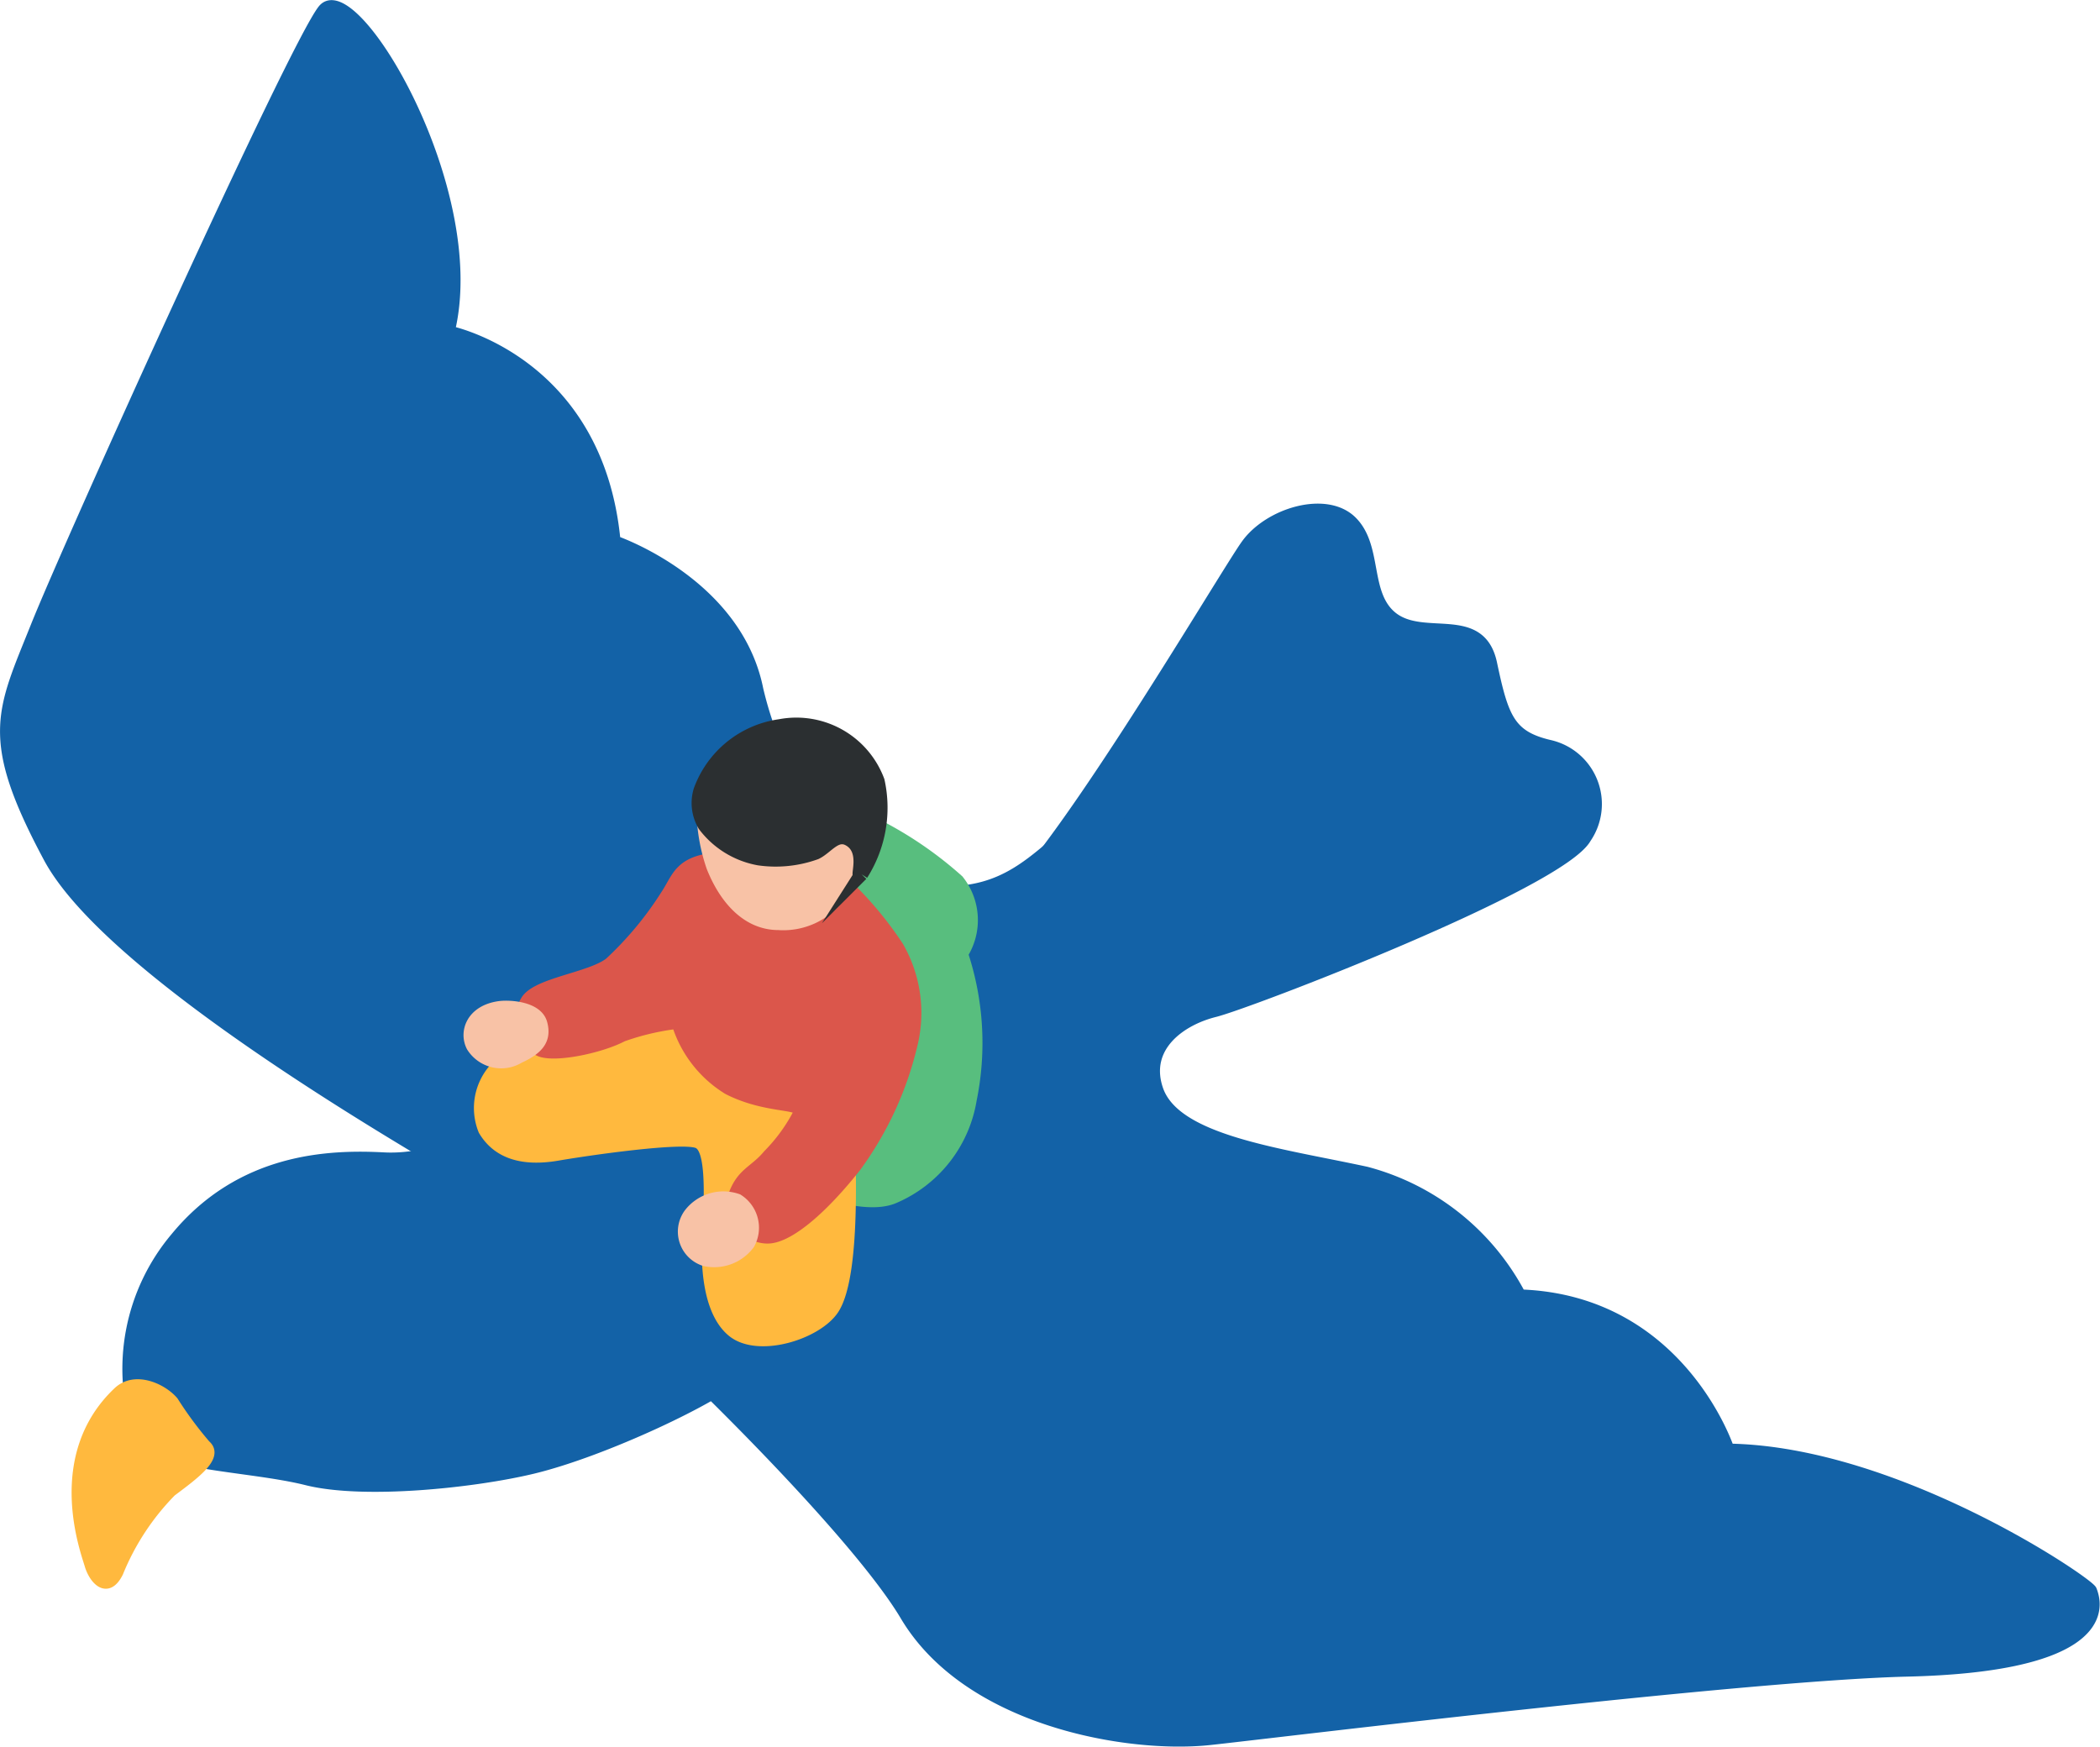 <svg xmlns="http://www.w3.org/2000/svg" width="86.538" height="71.997" viewBox="0 0 86.538 71.997">
  <g id="グループ_1195" data-name="グループ 1195" transform="translate(-352.416 -733.528)">
    <g id="グループ_1201" data-name="グループ 1201" transform="translate(352.628 733.745)">
      <g id="グループ_1200" data-name="グループ 1200">
        <path id="パス_2311" data-name="パス 2311" d="M400.132,778.41c.7,2.119,4.98,2.632,8.59,3.413a10.1,10.1,0,0,1,6.354,5.06c6.589.234,8.59,6.354,8.59,6.354,6.943.117,14.813,5.5,14.944,5.824.472,1.177-.176,3.177-7.589,3.353-6.769.161-26.547,2.59-28.771,2.823-3.353.354-9.944-.764-12.531-5.118s-14.063-15.356-18.357-18.179c-1.043-.687-14.3-8.121-16.945-13.062s-1.942-6-.53-9.53,10.59-23.829,11.826-25.417,6.648,7.413,5.236,13.237c0,0,6.119,1.236,6.825,8.649,0,0,5,1.707,5.884,6.119a14.712,14.712,0,0,0,5.412,8.355c1.236.882,1.63,1.521,4,.824,2-.588,9.766-13.867,10.708-15.162s3.294-2,4.354-.942.5,2.982,1.647,3.925c1.294,1.059,3.648-.294,4.119,1.941s.746,2.969,2.353,3.353a2.492,2.492,0,0,1,1.529,3.842c-1.059,1.883-13.884,6.808-15.3,7.16S399.552,776.673,400.132,778.41Z" transform="translate(-352.628 -733.745)" fill="#1362a7" stroke="#1362a7" stroke-miterlimit="10" stroke-width="0.425"/>
        <path id="パス_2312" data-name="パス 2312" d="M381.8,779.995c-.942.942-5.648,3.177-8.59,3.883-2.406.578-6.943,1.06-9.3.472-2.463-.617-6.471-.589-6.943-1.883a8.4,8.4,0,0,1,1.53-8.12c2.707-3.294,6.354-3.412,8.59-3.294s4.708-1.177,9.179-2.825c1.473-.543,10.472,2.941,11.3,6.119S381.8,779.995,381.8,779.995Z" transform="translate(-351.476 -723.564)" fill="#1362a7" stroke="#1362a7" stroke-miterlimit="10" stroke-width="0.425"/>
        <path id="パス_2313" data-name="パス 2313" d="M356.612,777.919c.688-.649,1.8-.155,2.271.393a15.387,15.387,0,0,0,1.332,1.8c.548.47-.474,1.21-1.414,1.915a10.241,10.241,0,0,0-2.19,3.333c-.469.939-1.017.235-1.174-.314S353.793,780.584,356.612,777.919Z" transform="translate(-351.954 -720.772)" fill="#ffb93e" stroke="#ffb93e" stroke-linecap="round" stroke-linejoin="round" stroke-width="0.425"/>
      </g>
      <path id="パス_2314" data-name="パス 2314" d="M379.934,761.191a6.046,6.046,0,0,0,4.59,1.412c2.353-.236,3.412-1.824,5-2.883,1.482-.989,4.237,2.353,4.825,3.53s-2.531,5.414-2.825,9.884c-.153,2.331-2.235,1.178-3.648,2s-6.707-2.941-8.943-6.471S379.934,761.191,379.934,761.191Z" transform="translate(-345.081 -726.116)" fill="#1362a7" stroke="#1362a7" stroke-miterlimit="10" stroke-width="0.425"/>
    </g>
    <g id="グループ_1203" data-name="グループ 1203" transform="translate(371.73 763.393)">
      <path id="パス_2315" data-name="パス 2315" d="M381.922,760a15.678,15.678,0,0,1,3.173,2.205,2.65,2.65,0,0,1,.18,3.054,11.685,11.685,0,0,1,.352,6,5.358,5.358,0,0,1-3.177,4.06c-1.468.65-4.678-.882-4.678-.882s-2.015-4-2.064-5.823a16.98,16.98,0,0,1,1.059-6.073c.539-.857,2.173-3.133,2.173-3.133Z" transform="translate(-364.904 -755.803)" fill="#58be7e" stroke="#58be7e" stroke-miterlimit="10" stroke-width="0.425"/>
      <path id="パス_2316" data-name="パス 2316" d="M376.052,765.922a47.116,47.116,0,0,0-6.58,1.354,2.525,2.525,0,0,0-1.629,3.379c.59,1,1.669,1.324,3.128,1.074s5.061-.753,5.723-.518.371,3.289.354,4-.047,2.853,1.059,3.765,3.6.128,4.3-.942c1-1.529.649-6.962.647-8s.67-1.007.394-1.7-2.563-1.49-4.19-2.106A6.478,6.478,0,0,0,376.052,765.922Z" transform="translate(-367.298 -753.9)" fill="#ffb93e" stroke="#ffb93e" stroke-linecap="round" stroke-linejoin="round" stroke-width="0.283"/>
      <path id="パス_2317" data-name="パス 2317" d="M373.225,768.328c-.9.481-2.926.911-3.488.574a1.512,1.512,0,0,1-.5-2.063c.443-.733,2.641-.937,3.444-1.557a14.046,14.046,0,0,0,2.326-2.8c.487-.736.536-1.4,2.164-1.542s2.651-.775,3.793-.135a14.828,14.828,0,0,1,3.628,3.81,5.489,5.489,0,0,1,.588,3.988,13.984,13.984,0,0,1-2.338,5.1c-1.358,1.716-2.636,2.792-3.467,2.93s-1.944-.726-1.6-1.718.868-1.024,1.446-1.721a7.014,7.014,0,0,0,1.267-1.754c.067-.358-1.379-.14-2.928-.933a4.86,4.86,0,0,1-2.1-2.706A10.4,10.4,0,0,0,373.225,768.328Z" transform="translate(-366.882 -755.474)" fill="#db564b" stroke="#db564b" stroke-linecap="round" stroke-linejoin="round" stroke-width="0.425"/>
      <g id="グループ_1202" data-name="グループ 1202" transform="translate(9.464)">
        <path id="パス_2318" data-name="パス 2318" d="M374.785,759.142a7.517,7.517,0,0,0,.4,2.777c.5,1.267,1.414,2.391,2.766,2.389a2.909,2.909,0,0,0,2.624-1.3,4.038,4.038,0,0,0,.495-2.873,2.257,2.257,0,0,0-1.651-1.565A30.345,30.345,0,0,0,374.785,759.142Z" transform="translate(-374.643 -756.054)" fill="#f8c2a6" stroke="#f8c2a6" stroke-miterlimit="10" stroke-width="0.425"/>
        <path id="パス_2319" data-name="パス 2319" d="M374.932,760.769a3.606,3.606,0,0,0,2.239,1.375,4.85,4.85,0,0,0,2.34-.24c.459-.218.829-.858,1.379-.549.836.469.222,1.723.5,1.432a5.1,5.1,0,0,0,.678-3.833,3.579,3.579,0,0,0-4.027-2.271,4.1,4.1,0,0,0-3.285,2.66A1.777,1.777,0,0,0,374.932,760.769Z" transform="translate(-374.674 -756.626)" fill="#2b2f31" stroke="#2b2f31" stroke-miterlimit="10" stroke-width="0.567"/>
      </g>
      <path id="パス_2320" data-name="パス 2320" d="M368.637,765.586c.4-.054,1.567,0,1.76.7s-.184,1.091-.939,1.438a1.442,1.442,0,0,1-1.97-.465C367.168,766.646,367.48,765.745,368.637,765.586Z" transform="translate(-367.37 -753.981)" fill="#f8c2a6" stroke="#f8c2a6" stroke-miterlimit="10" stroke-width="0.425"/>
      <path id="パス_2321" data-name="パス 2321" d="M374.44,772.34a1.789,1.789,0,0,1,2.015-.592,1.394,1.394,0,0,1,.478,1.865,1.816,1.816,0,0,1-1.852.687A1.267,1.267,0,0,1,374.44,772.34Z" transform="translate(-365.361 -752.196)" fill="#f8c2a6" stroke="#f8c2a6" stroke-miterlimit="10" stroke-width="0.425"/>
    </g>
  </g>
</svg>
